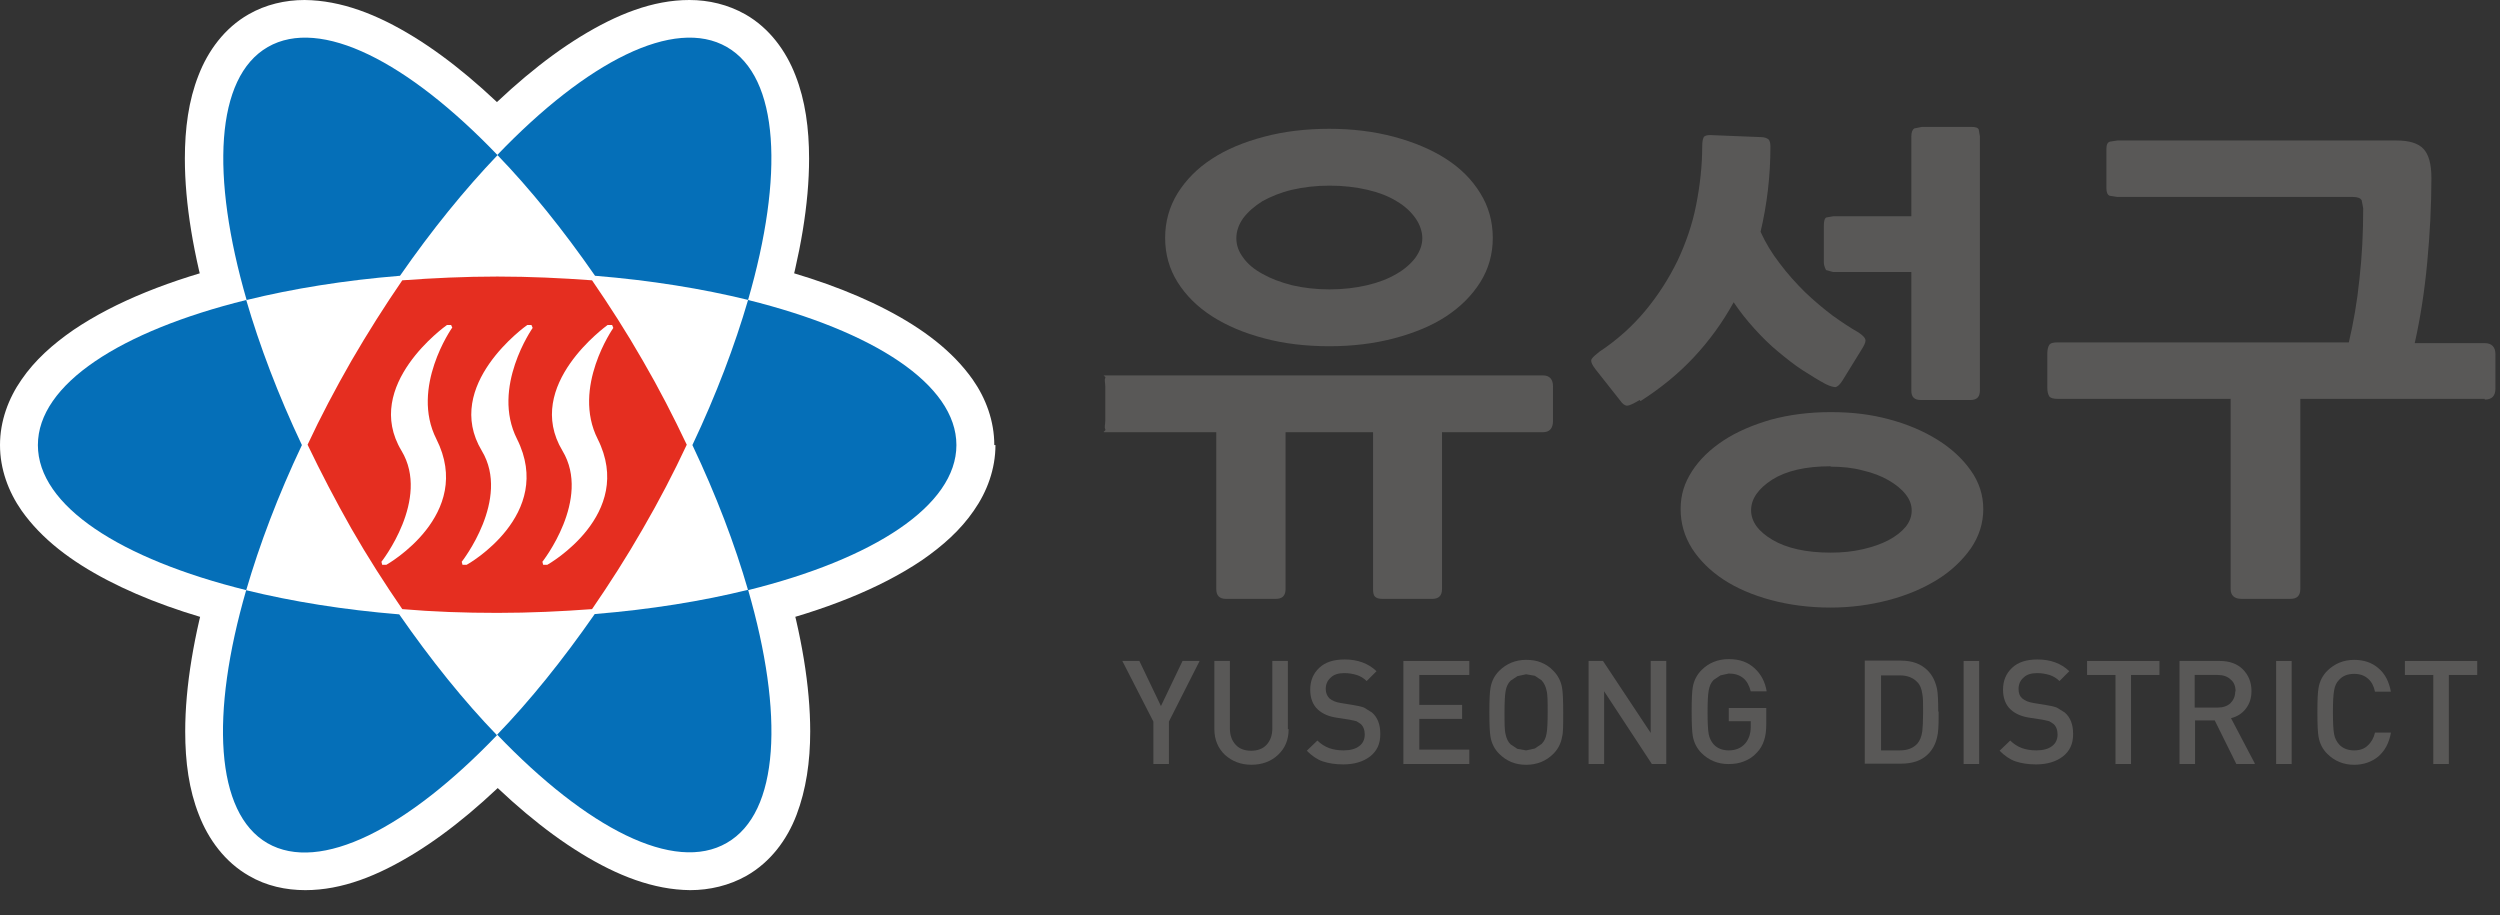 <svg width="71" height="26" viewBox="0 0 71 26" fill="none" xmlns="http://www.w3.org/2000/svg">
<rect x="0" y="0" width="71" height="26" fill="#333333" stroke="none"/>
<g clip-path="url(#clip0_1_7)">
<path d="M43.793 12.275H40.953V16.729C40.953 16.922 40.856 17.008 40.673 17.008H39.264C39.157 17.008 39.092 16.987 39.049 16.944C39.006 16.901 38.995 16.825 38.995 16.729V12.275H36.51V16.729C36.51 16.922 36.414 17.008 36.231 17.008H34.822C34.628 17.008 34.542 16.911 34.542 16.729V12.275H31.39C31.271 12.275 31.422 12.243 31.39 12.189C31.358 12.135 31.39 12.049 31.39 11.952V10.973C31.39 10.866 31.358 10.79 31.39 10.737C31.422 10.683 31.271 10.661 31.39 10.661H43.815C44.008 10.661 44.105 10.769 44.105 10.973V11.952C44.105 12.167 44.008 12.275 43.815 12.275M37.748 9.833C37.081 9.833 36.457 9.758 35.897 9.607C35.327 9.456 34.843 9.252 34.423 8.983C34.004 8.714 33.681 8.391 33.444 8.015C33.208 7.638 33.09 7.219 33.09 6.756C33.09 6.294 33.208 5.874 33.444 5.487C33.681 5.11 34.004 4.777 34.423 4.508C34.832 4.239 35.327 4.035 35.897 3.884C36.457 3.734 37.081 3.658 37.748 3.658C38.414 3.658 39.017 3.734 39.587 3.884C40.146 4.035 40.641 4.239 41.061 4.508C41.48 4.777 41.803 5.1 42.04 5.487C42.276 5.863 42.395 6.294 42.395 6.756C42.395 7.219 42.276 7.638 42.04 8.015C41.803 8.391 41.48 8.714 41.072 8.983C40.663 9.252 40.168 9.456 39.598 9.607C39.028 9.758 38.414 9.833 37.758 9.833M37.758 5.272C37.371 5.272 37.016 5.315 36.693 5.39C36.371 5.465 36.091 5.584 35.854 5.713C35.628 5.853 35.445 6.014 35.306 6.197C35.176 6.38 35.112 6.573 35.112 6.767C35.112 6.961 35.176 7.144 35.306 7.316C35.435 7.499 35.617 7.649 35.854 7.778C36.08 7.907 36.36 8.015 36.693 8.101C37.016 8.176 37.371 8.219 37.758 8.219C38.145 8.219 38.501 8.176 38.823 8.101C39.146 8.026 39.426 7.918 39.662 7.778C39.888 7.649 40.071 7.488 40.2 7.316C40.329 7.133 40.394 6.95 40.394 6.767C40.394 6.584 40.329 6.38 40.2 6.197C40.071 6.014 39.899 5.853 39.662 5.713C39.436 5.573 39.157 5.465 38.834 5.39C38.511 5.315 38.156 5.272 37.758 5.272Z" fill="#595857"/>
<path d="M46.568 11.36C46.386 11.467 46.267 11.521 46.213 11.521C46.149 11.521 46.084 11.478 46.009 11.37L45.321 10.499C45.202 10.348 45.17 10.252 45.202 10.198C45.234 10.144 45.31 10.079 45.417 9.993C45.923 9.66 46.364 9.262 46.73 8.821C47.096 8.38 47.397 7.906 47.644 7.401C47.881 6.895 48.064 6.368 48.171 5.82C48.279 5.271 48.343 4.712 48.343 4.163C48.343 4.002 48.365 3.905 48.408 3.872C48.451 3.84 48.537 3.829 48.666 3.84L50.011 3.894C50.118 3.894 50.183 3.926 50.226 3.959C50.258 3.991 50.28 4.055 50.28 4.163C50.28 5.002 50.183 5.809 50 6.583C50.14 6.895 50.323 7.197 50.549 7.487C50.764 7.777 51.011 8.046 51.259 8.294C51.517 8.541 51.775 8.756 52.044 8.961C52.313 9.154 52.56 9.316 52.786 9.445C52.915 9.531 52.98 9.606 52.98 9.671C52.98 9.735 52.937 9.821 52.861 9.94L52.324 10.811C52.248 10.929 52.184 10.983 52.13 10.994C52.076 10.994 51.979 10.972 51.85 10.908C51.646 10.8 51.441 10.671 51.205 10.521C50.968 10.37 50.742 10.187 50.506 9.993C50.269 9.8 50.043 9.574 49.828 9.337C49.613 9.101 49.408 8.842 49.236 8.584C48.924 9.154 48.548 9.671 48.107 10.144C47.666 10.617 47.16 11.026 46.59 11.392M51.99 17.255C51.377 17.255 50.807 17.179 50.291 17.04C49.774 16.9 49.322 16.706 48.946 16.459C48.569 16.211 48.268 15.91 48.053 15.577C47.838 15.232 47.73 14.867 47.73 14.458C47.73 14.049 47.838 13.716 48.053 13.382C48.268 13.049 48.569 12.758 48.946 12.511C49.322 12.263 49.774 12.07 50.291 11.919C50.807 11.779 51.377 11.704 51.99 11.704C52.603 11.704 53.13 11.768 53.647 11.908C54.174 12.048 54.626 12.242 55.024 12.489C55.422 12.737 55.734 13.027 55.97 13.361C56.207 13.694 56.325 14.06 56.325 14.458C56.325 14.856 56.207 15.232 55.97 15.577C55.734 15.91 55.422 16.211 55.024 16.459C54.626 16.706 54.174 16.9 53.647 17.04C53.12 17.179 52.571 17.255 51.99 17.255ZM51.99 13.242C51.28 13.242 50.731 13.371 50.334 13.619C49.935 13.877 49.731 14.167 49.731 14.49C49.731 14.813 49.935 15.092 50.334 15.329C50.731 15.566 51.291 15.695 51.99 15.695C52.324 15.695 52.625 15.663 52.904 15.598C53.184 15.534 53.432 15.447 53.636 15.34C53.84 15.232 54.002 15.103 54.12 14.963C54.239 14.813 54.292 14.662 54.292 14.501C54.292 14.339 54.239 14.189 54.12 14.038C54.002 13.888 53.84 13.758 53.636 13.64C53.432 13.522 53.184 13.425 52.904 13.361C52.625 13.285 52.313 13.253 51.99 13.253M52.055 7.724L51.861 7.67C51.861 7.67 51.797 7.562 51.797 7.455V6.411C51.797 6.282 51.818 6.196 51.872 6.175L52.066 6.142H54.282V3.872C54.282 3.754 54.314 3.679 54.368 3.647L54.583 3.604H55.981C56.099 3.604 56.175 3.625 56.196 3.679L56.229 3.872V11.091C56.229 11.274 56.142 11.36 55.96 11.36H54.55C54.368 11.36 54.282 11.274 54.282 11.101V7.724H52.066H52.055Z" fill="#595857"/>
<path d="M70.568 11.327H65.329V16.727C65.329 16.921 65.233 17.007 65.05 17.007H63.651C63.458 17.007 63.35 16.91 63.35 16.727V11.327H58.434C58.316 11.327 58.23 11.305 58.197 11.252C58.165 11.198 58.144 11.122 58.144 11.015V10.036C58.144 9.928 58.165 9.853 58.197 9.799C58.23 9.745 58.305 9.724 58.434 9.724H66.707C66.836 9.175 66.943 8.573 67.008 7.927C67.083 7.271 67.115 6.604 67.115 5.916L67.072 5.69C67.04 5.625 66.954 5.593 66.814 5.593H60.134L59.919 5.561C59.854 5.539 59.822 5.464 59.822 5.346V4.227C59.822 4.109 59.854 4.044 59.919 4.023L60.134 3.99H68.062C68.417 3.99 68.675 4.066 68.826 4.227C68.976 4.388 69.052 4.657 69.052 5.055C69.052 5.851 69.009 6.647 68.933 7.454C68.858 8.261 68.74 9.025 68.578 9.745H70.568C70.762 9.745 70.87 9.853 70.87 10.057V11.036C70.87 11.241 70.773 11.348 70.568 11.348" fill="#595857"/>
<path d="M34.069 18.771L33.197 20.493V21.698H32.756V20.493L31.874 18.771H32.358L32.971 20.052L33.584 18.771H34.069Z" fill="#595857"/>
<path d="M36.597 20.708C36.597 21.009 36.5 21.246 36.295 21.439C36.102 21.622 35.844 21.719 35.542 21.719C35.241 21.719 34.994 21.622 34.789 21.439C34.596 21.256 34.488 21.009 34.488 20.708V18.771H34.929V20.686C34.929 20.88 34.983 21.03 35.091 21.149C35.198 21.267 35.349 21.321 35.532 21.321C35.715 21.321 35.865 21.267 35.973 21.149C36.08 21.03 36.134 20.88 36.134 20.686V18.771H36.575V20.708H36.597Z" fill="#595857"/>
<path d="M39.2 20.859C39.2 21.128 39.103 21.332 38.91 21.483C38.716 21.633 38.458 21.709 38.146 21.709C37.92 21.709 37.726 21.676 37.565 21.623C37.404 21.569 37.253 21.461 37.113 21.321L37.414 21.031C37.511 21.128 37.63 21.203 37.748 21.246C37.866 21.289 38.006 21.311 38.157 21.311C38.35 21.311 38.501 21.268 38.598 21.192C38.705 21.117 38.759 20.999 38.759 20.859C38.759 20.73 38.716 20.622 38.641 20.558L38.522 20.482L38.329 20.439L37.984 20.386C37.748 20.353 37.565 20.278 37.425 20.149C37.285 20.02 37.21 19.826 37.21 19.589C37.21 19.331 37.296 19.127 37.468 18.965C37.64 18.804 37.877 18.729 38.189 18.729C38.555 18.729 38.856 18.836 39.093 19.062L38.813 19.342C38.727 19.256 38.63 19.202 38.533 19.17C38.426 19.138 38.307 19.116 38.178 19.116C38.006 19.116 37.877 19.159 37.791 19.245C37.694 19.331 37.651 19.439 37.651 19.568C37.651 19.686 37.694 19.772 37.759 19.837C37.834 19.901 37.941 19.944 38.081 19.966L38.415 20.02C38.544 20.041 38.651 20.063 38.738 20.095L38.964 20.235C39.125 20.375 39.2 20.579 39.2 20.837V20.859Z" fill="#595857"/>
<path d="M41.728 21.698H39.856V18.771H41.728V19.169H40.308V20.019H41.524V20.417H40.308V21.289H41.728V21.698Z" fill="#595857"/>
<path d="M44.395 20.235C44.395 20.59 44.396 20.816 44.363 20.924C44.331 21.118 44.245 21.279 44.116 21.408C43.911 21.613 43.653 21.72 43.341 21.72C43.029 21.72 42.782 21.613 42.577 21.408C42.448 21.279 42.362 21.118 42.33 20.924C42.309 20.806 42.298 20.58 42.298 20.225C42.298 19.87 42.309 19.655 42.33 19.536C42.362 19.343 42.448 19.181 42.577 19.052C42.782 18.848 43.04 18.74 43.341 18.74C43.503 18.74 43.642 18.762 43.772 18.816C43.901 18.869 44.019 18.945 44.116 19.052C44.245 19.181 44.331 19.343 44.363 19.536C44.385 19.655 44.395 19.891 44.395 20.235ZM43.954 20.235C43.954 19.934 43.954 19.719 43.922 19.612C43.901 19.504 43.858 19.407 43.782 19.321L43.589 19.192L43.341 19.149L43.094 19.203L42.9 19.332C42.825 19.407 42.782 19.504 42.76 19.622C42.739 19.741 42.728 19.945 42.728 20.235C42.728 20.526 42.728 20.752 42.76 20.86C42.782 20.967 42.825 21.064 42.9 21.139L43.094 21.268L43.341 21.311L43.589 21.258L43.782 21.128C43.858 21.053 43.901 20.956 43.922 20.838C43.944 20.72 43.954 20.515 43.954 20.225V20.235Z" fill="#595857"/>
<path d="M47.322 21.698H46.913L45.557 19.632V21.698H45.116V18.771H45.525L46.88 20.815V18.771H47.322V21.698Z" fill="#595857"/>
<path d="M50.162 20.558C50.162 20.752 50.141 20.913 50.098 21.032C50.055 21.161 49.99 21.279 49.893 21.376C49.786 21.494 49.667 21.57 49.528 21.623C49.398 21.677 49.248 21.699 49.086 21.699C48.785 21.699 48.527 21.591 48.323 21.387C48.194 21.258 48.108 21.096 48.075 20.902C48.054 20.784 48.043 20.558 48.043 20.203C48.043 19.848 48.054 19.633 48.075 19.515C48.108 19.321 48.194 19.16 48.323 19.031C48.527 18.826 48.785 18.719 49.097 18.719C49.409 18.719 49.646 18.805 49.84 18.988C50.012 19.149 50.13 19.364 50.173 19.633H49.721C49.678 19.472 49.614 19.343 49.506 19.256C49.398 19.171 49.269 19.128 49.097 19.128L48.861 19.181L48.667 19.31C48.592 19.386 48.549 19.483 48.527 19.612C48.505 19.73 48.495 19.934 48.495 20.225C48.495 20.515 48.505 20.73 48.527 20.849C48.549 20.967 48.602 21.064 48.667 21.139C48.775 21.258 48.925 21.311 49.097 21.311C49.291 21.311 49.452 21.247 49.571 21.107C49.667 20.988 49.721 20.838 49.721 20.644V20.483H49.097V20.107H50.162V20.558Z" fill="#595857"/>
<path d="M55.057 20.214V20.375C55.057 20.623 55.046 20.816 55.014 20.935C54.971 21.128 54.885 21.29 54.755 21.419C54.669 21.505 54.551 21.58 54.422 21.623C54.293 21.666 54.153 21.688 53.992 21.688H52.959V18.762H53.992C54.314 18.762 54.562 18.858 54.745 19.041C54.885 19.181 54.971 19.364 55.014 19.579C55.035 19.687 55.046 19.902 55.046 20.203L55.057 20.214ZM54.616 20.214C54.616 19.967 54.616 19.805 54.594 19.708C54.573 19.558 54.53 19.45 54.454 19.375C54.336 19.246 54.164 19.181 53.959 19.181H53.422V21.311H53.959C54.175 21.311 54.336 21.247 54.454 21.118C54.519 21.042 54.573 20.924 54.594 20.763C54.605 20.655 54.616 20.483 54.616 20.225V20.214Z" fill="#595857"/>
<path d="M56.208 18.771H55.767V21.698H56.208V18.771Z" fill="#595857"/>
<path d="M58.876 20.859C58.876 21.128 58.779 21.332 58.586 21.483C58.392 21.633 58.134 21.709 57.822 21.709C57.596 21.709 57.402 21.676 57.241 21.623C57.08 21.569 56.929 21.461 56.789 21.321L57.09 21.031C57.187 21.128 57.305 21.203 57.424 21.246C57.542 21.289 57.682 21.311 57.833 21.311C58.026 21.311 58.177 21.268 58.274 21.192C58.381 21.117 58.435 20.999 58.435 20.859C58.435 20.73 58.392 20.622 58.317 20.558L58.198 20.482L58.005 20.439L57.66 20.386C57.424 20.353 57.241 20.278 57.101 20.149C56.961 20.02 56.886 19.826 56.886 19.589C56.886 19.331 56.972 19.127 57.144 18.965C57.316 18.804 57.553 18.729 57.865 18.729C58.231 18.729 58.532 18.836 58.768 19.062L58.489 19.342C58.403 19.256 58.306 19.202 58.209 19.17C58.102 19.138 57.983 19.116 57.854 19.116C57.682 19.116 57.553 19.159 57.467 19.245C57.37 19.331 57.327 19.439 57.327 19.568C57.327 19.686 57.359 19.772 57.434 19.837C57.51 19.901 57.617 19.944 57.757 19.966L58.091 20.02C58.22 20.041 58.327 20.063 58.413 20.095L58.639 20.235C58.801 20.375 58.876 20.579 58.876 20.837V20.859Z" fill="#595857"/>
<path d="M61.328 19.169H60.521V21.698H60.08V19.169H59.273V18.771H61.328V19.169Z" fill="#595857"/>
<path d="M64.028 21.698H63.512L62.899 20.46H62.34V21.698H61.898V18.771H63.039C63.308 18.771 63.534 18.847 63.695 19.008C63.856 19.169 63.942 19.374 63.942 19.621C63.942 19.826 63.889 19.987 63.781 20.127C63.673 20.267 63.534 20.353 63.361 20.396L64.039 21.687L64.028 21.698ZM63.49 19.632C63.49 19.492 63.447 19.374 63.351 19.299C63.265 19.212 63.136 19.169 62.985 19.169H62.329V20.095H62.985C63.136 20.095 63.254 20.052 63.34 19.976C63.426 19.89 63.48 19.783 63.48 19.643L63.49 19.632Z" fill="#595857"/>
<path d="M65.083 18.771H64.642V21.698H65.083V18.771Z" fill="#595857"/>
<path d="M67.901 20.816C67.848 21.107 67.729 21.322 67.546 21.483C67.364 21.634 67.127 21.72 66.858 21.72C66.557 21.72 66.299 21.613 66.094 21.408C65.965 21.279 65.879 21.118 65.847 20.924C65.825 20.806 65.814 20.58 65.814 20.225C65.814 19.87 65.825 19.655 65.847 19.536C65.879 19.343 65.965 19.181 66.094 19.052C66.299 18.848 66.557 18.74 66.858 18.74C67.127 18.74 67.364 18.816 67.546 18.977C67.729 19.128 67.848 19.353 67.901 19.644H67.45C67.417 19.483 67.353 19.364 67.256 19.278C67.148 19.181 67.019 19.138 66.858 19.138C66.675 19.138 66.535 19.192 66.428 19.31C66.352 19.386 66.309 19.483 66.288 19.612C66.266 19.73 66.255 19.934 66.255 20.225C66.255 20.515 66.266 20.73 66.288 20.849C66.309 20.967 66.363 21.064 66.428 21.139C66.535 21.258 66.686 21.311 66.858 21.311C67.019 21.311 67.148 21.268 67.245 21.171C67.342 21.085 67.417 20.956 67.45 20.806H67.901V20.816Z" fill="#595857"/>
<path d="M70.353 19.169H69.547V21.698H69.106V19.169H68.299V18.771H70.353V19.169Z" fill="#595857"/>
<path d="M27.162 12.641C27.162 10.919 24.806 9.403 21.245 8.52C22.267 4.992 22.138 2.195 20.643 1.335C19.148 0.474 16.663 1.754 14.124 4.4C11.585 1.754 9.1 0.474 7.605 1.335C6.11 2.195 5.981 4.992 7.003 8.52C3.442 9.403 1.086 10.909 1.086 12.641C1.086 14.373 3.442 15.879 7.003 16.761C5.981 20.289 6.12 23.086 7.605 23.947C9.1 24.807 11.585 23.527 14.124 20.881C16.663 23.527 19.148 24.818 20.643 23.947C22.138 23.086 22.267 20.289 21.245 16.761C24.806 15.879 27.162 14.362 27.162 12.641Z" fill="white"/>
<path d="M27.163 12.64H28.238C28.238 11.962 28.002 11.317 27.625 10.779C27.055 9.972 26.216 9.337 25.183 8.8C24.151 8.262 22.903 7.821 21.504 7.476L21.246 8.52L22.279 8.821C22.73 7.24 22.978 5.788 22.978 4.507C22.978 3.647 22.87 2.851 22.591 2.141C22.322 1.442 21.848 0.796 21.171 0.409C20.676 0.129 20.127 0 19.579 0C18.535 0 17.513 0.409 16.48 1.043C15.448 1.678 14.393 2.571 13.339 3.668L14.114 4.411L14.888 3.668C13.834 2.571 12.78 1.678 11.747 1.043C10.714 0.409 9.692 0.011 8.649 0C8.1 0 7.541 0.129 7.057 0.409C6.379 0.796 5.906 1.442 5.637 2.141C5.357 2.851 5.25 3.647 5.25 4.507C5.25 5.788 5.497 7.251 5.949 8.821L6.982 8.52L6.723 7.476C4.852 7.939 3.281 8.563 2.087 9.37C1.495 9.779 0.99 10.23 0.613 10.779C0.237 11.317 0 11.962 0 12.64C0 13.318 0.237 13.963 0.613 14.501C1.183 15.308 2.022 15.943 3.055 16.48C4.088 17.018 5.325 17.459 6.734 17.804L6.992 16.76L5.96 16.459C5.508 18.029 5.26 19.492 5.26 20.773C5.26 21.644 5.368 22.429 5.648 23.139C5.917 23.838 6.39 24.484 7.068 24.871C7.562 25.162 8.122 25.28 8.671 25.28C9.714 25.28 10.736 24.871 11.769 24.236C12.801 23.602 13.856 22.709 14.91 21.612L14.135 20.869L13.361 21.612C14.415 22.709 15.469 23.602 16.502 24.236C17.535 24.871 18.557 25.269 19.6 25.28C20.149 25.28 20.708 25.151 21.203 24.871C21.881 24.484 22.354 23.849 22.623 23.139C22.892 22.429 23.01 21.633 23.01 20.773C23.01 19.492 22.763 18.029 22.311 16.459L21.278 16.76L21.536 17.804C23.408 17.341 24.989 16.717 26.184 15.91C26.775 15.502 27.281 15.05 27.657 14.501C28.034 13.963 28.271 13.318 28.271 12.64H26.119C26.119 12.823 26.065 13.017 25.882 13.275C25.624 13.662 25.054 14.135 24.215 14.566C23.376 14.996 22.289 15.394 21.02 15.706C20.74 15.77 20.493 15.964 20.342 16.212C20.192 16.459 20.16 16.771 20.245 17.051C20.665 18.481 20.869 19.761 20.859 20.773C20.859 21.45 20.762 21.988 20.622 22.354C20.471 22.72 20.31 22.903 20.138 22.999C20.009 23.075 19.848 23.118 19.622 23.128C19.191 23.128 18.481 22.913 17.653 22.408C16.825 21.902 15.889 21.128 14.931 20.127C14.727 19.912 14.447 19.794 14.157 19.794C13.866 19.794 13.587 19.912 13.382 20.127C12.425 21.128 11.489 21.902 10.661 22.408C9.832 22.924 9.122 23.139 8.692 23.128C8.455 23.128 8.305 23.085 8.176 23.01C7.993 22.903 7.831 22.73 7.681 22.354C7.541 21.988 7.444 21.44 7.444 20.762C7.444 19.761 7.649 18.471 8.057 17.051C8.143 16.771 8.1 16.47 7.961 16.212C7.81 15.964 7.573 15.77 7.283 15.706C5.594 15.286 4.217 14.716 3.335 14.124C2.894 13.823 2.593 13.522 2.42 13.275C2.248 13.017 2.195 12.823 2.184 12.64C2.184 12.457 2.238 12.264 2.42 12.005C2.679 11.618 3.249 11.145 4.088 10.714C4.927 10.284 6.013 9.886 7.283 9.574C7.562 9.51 7.81 9.316 7.961 9.069C8.111 8.821 8.143 8.509 8.068 8.229C7.649 6.799 7.444 5.519 7.455 4.518C7.455 3.84 7.552 3.292 7.692 2.926C7.842 2.55 8.004 2.377 8.176 2.281C8.316 2.205 8.466 2.162 8.692 2.162C9.122 2.162 9.832 2.377 10.661 2.883C11.489 3.389 12.425 4.163 13.382 5.164C13.587 5.379 13.866 5.497 14.157 5.497C14.447 5.497 14.727 5.379 14.931 5.164C15.889 4.163 16.825 3.389 17.653 2.883C18.481 2.367 19.191 2.151 19.622 2.162C19.858 2.162 20.009 2.205 20.138 2.281C20.31 2.388 20.482 2.56 20.622 2.926C20.762 3.292 20.859 3.84 20.859 4.507C20.859 5.508 20.654 6.799 20.245 8.229C20.16 8.509 20.203 8.81 20.342 9.069C20.493 9.316 20.73 9.51 21.02 9.574C22.72 9.994 24.097 10.564 24.968 11.155C25.409 11.457 25.71 11.758 25.893 12.005C26.076 12.264 26.119 12.457 26.13 12.64H27.206H27.163Z" fill="white"/>
<path d="M27.162 12.64C27.162 10.918 24.806 9.402 21.245 8.52C20.869 9.81 20.342 11.209 19.664 12.64C20.342 14.07 20.869 15.458 21.245 16.76C24.806 15.878 27.162 14.361 27.162 12.64Z" fill="#056FB8"/>
<path d="M6.993 8.52C3.432 9.402 1.076 10.908 1.076 12.64C1.076 14.372 3.432 15.878 6.993 16.76C7.369 15.469 7.896 14.07 8.574 12.64C7.896 11.209 7.369 9.81 6.993 8.52Z" fill="#056FB8"/>
<path d="M6.992 16.76C5.97 20.288 6.11 23.085 7.595 23.946C9.09 24.806 11.575 23.526 14.114 20.88C13.178 19.912 12.242 18.75 11.338 17.448C9.757 17.319 8.294 17.082 6.982 16.76H6.992Z" fill="#056FB8"/>
<path d="M21.245 8.52C22.267 4.992 22.138 2.195 20.643 1.335C19.148 0.474 16.663 1.754 14.124 4.4C15.06 5.369 15.996 6.53 16.899 7.832C18.481 7.961 19.944 8.198 21.256 8.52H21.245Z" fill="#056FB8"/>
<path d="M14.125 4.4C11.586 1.754 9.101 0.474 7.606 1.335C6.111 2.195 5.982 4.992 7.004 8.52C8.316 8.198 9.779 7.961 11.36 7.832C12.264 6.53 13.2 5.379 14.136 4.4H14.125Z" fill="#056FB8"/>
<path d="M14.125 20.87C16.664 23.516 19.149 24.807 20.644 23.936C22.139 23.075 22.268 20.278 21.246 16.75C19.945 17.073 18.471 17.309 16.89 17.439C15.986 18.74 15.05 19.902 14.114 20.87H14.125Z" fill="#056FB8"/>
<path d="M16.814 7.961C15.943 7.897 15.05 7.854 14.125 7.854C13.2 7.854 12.296 7.897 11.425 7.961C10.93 8.682 10.446 9.446 9.983 10.242C9.521 11.049 9.101 11.845 8.735 12.63C9.112 13.415 9.531 14.222 9.983 15.018C10.446 15.825 10.93 16.578 11.425 17.299C12.296 17.374 13.189 17.406 14.125 17.406C15.061 17.406 15.954 17.363 16.814 17.299C17.309 16.578 17.793 15.825 18.256 15.018C18.718 14.222 19.138 13.415 19.504 12.63C19.127 11.834 18.718 11.038 18.256 10.242C17.793 9.435 17.309 8.682 16.814 7.961Z" fill="#E52E20"/>
<path d="M12.834 9.317C12.834 9.317 11.651 11.005 12.393 12.469C13.479 14.62 10.994 16.029 10.973 16.04H10.908H10.854L10.833 15.954C10.833 15.954 12.232 14.179 11.403 12.802C10.284 10.941 12.662 9.252 12.694 9.23H12.812L12.845 9.306L12.834 9.317Z" fill="white"/>
<path d="M15.125 9.317C15.125 9.317 13.942 11.005 14.684 12.469C15.76 14.62 13.285 16.029 13.253 16.04H13.189H13.135L13.113 15.954C13.113 15.954 14.512 14.179 13.683 12.802C12.565 10.941 14.942 9.252 14.974 9.23H15.093L15.125 9.306V9.317Z" fill="white"/>
<path d="M17.416 9.317C17.416 9.317 16.233 11.005 16.975 12.469C18.051 14.62 15.566 16.029 15.544 16.04H15.48H15.426L15.404 15.954C15.404 15.954 16.803 14.179 15.974 12.802C14.856 10.941 17.233 9.252 17.255 9.23H17.384L17.416 9.306V9.317Z" fill="white"/>
</g>
<defs>
<clipPath id="clip0_1_7">
<rect width="71" height="26" fill="white"/>
</clipPath>
</defs>
</svg>

